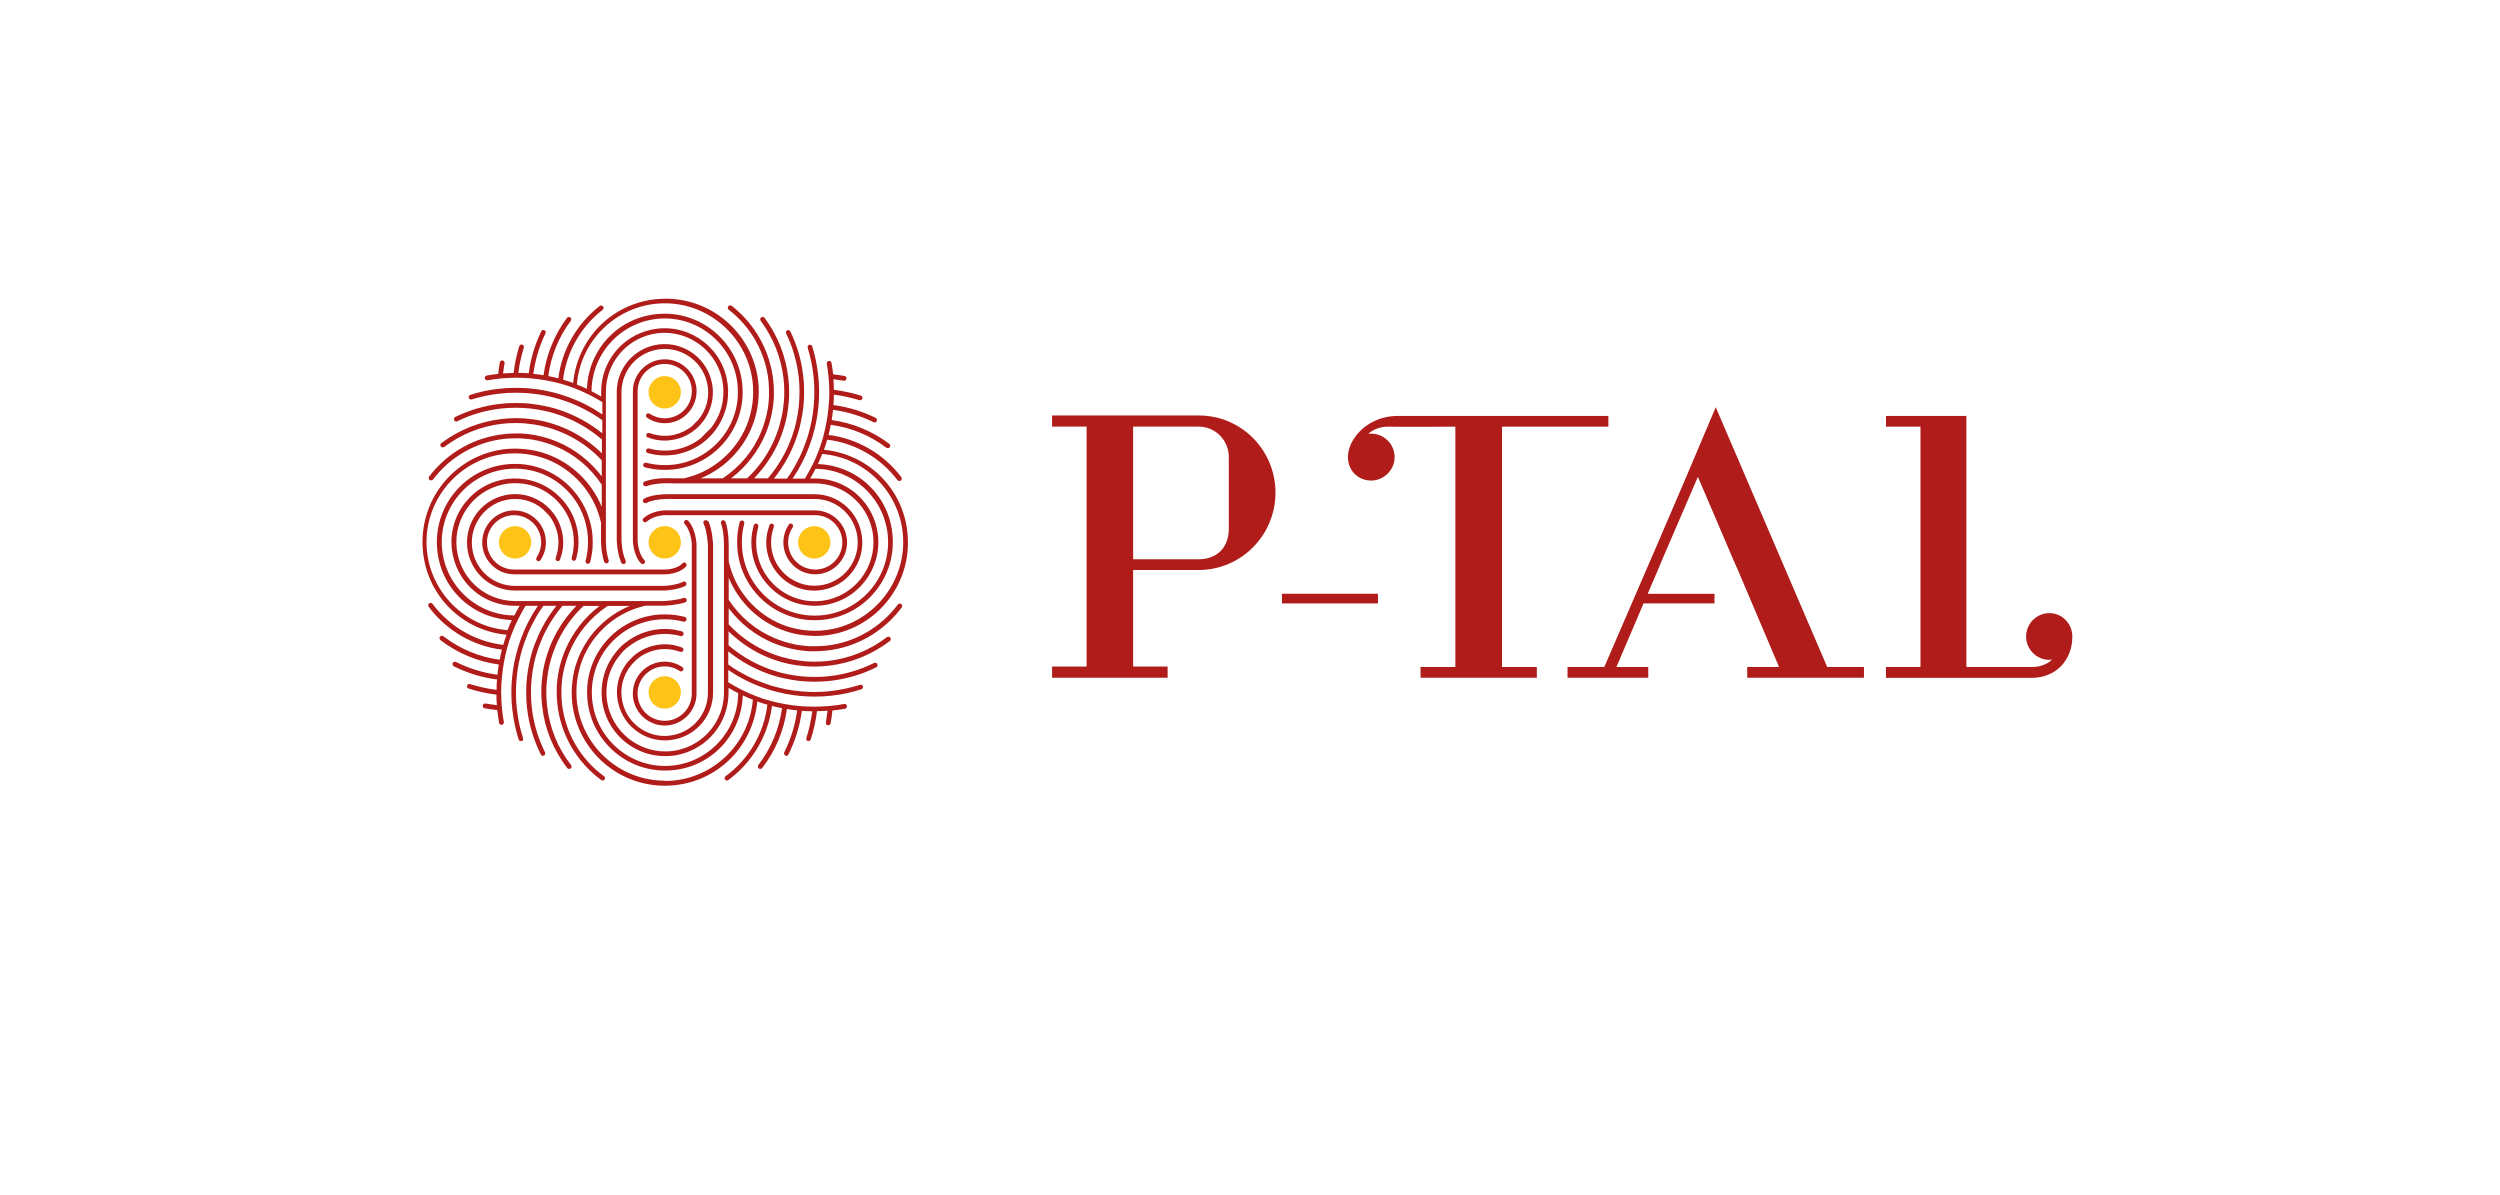 <svg width="385" height="184" viewBox="0 0 385 184" fill="none" xmlns="http://www.w3.org/2000/svg">
<g filter="url(#filter0_dd_2220_4516)">
<rect x="16" y="8" width="353" height="152" rx="15" fill="white"/>
</g>
<g clip-path="url(#clip0_2220_4516)">
<path d="M122.91 83.522C122.91 82.149 124.028 81.028 125.397 81.028C126.766 81.028 127.884 82.149 127.884 83.522C127.884 84.895 126.766 86.016 125.397 86.016C124.028 86.016 122.91 84.895 122.91 83.522Z" fill="#FDC417"/>
<path d="M81.806 83.522C81.806 84.895 80.688 86.016 79.319 86.016C77.951 86.016 76.833 84.895 76.833 83.522C76.833 82.149 77.951 81.028 79.319 81.028C80.688 81.028 81.806 82.149 81.806 83.522Z" fill="#FDC417"/>
<path d="M99.88 60.416C99.88 59.043 100.998 57.922 102.366 57.922C103.735 57.922 104.853 59.043 104.853 60.416C104.853 61.789 103.735 62.91 102.366 62.91C100.998 62.91 99.88 61.789 99.88 60.416Z" fill="#FDC417"/>
<path d="M104.853 106.634C104.853 108.007 103.735 109.128 102.366 109.128C100.998 109.128 99.88 108.007 99.88 106.634C99.88 105.261 100.998 104.14 102.366 104.14C103.735 104.14 104.853 105.261 104.853 106.634Z" fill="#FDC417"/>
<path d="M104.853 83.522C104.853 84.895 103.735 86.016 102.366 86.016C100.998 86.016 99.88 84.895 99.88 83.522C99.88 82.149 100.998 81.028 102.366 81.028C103.735 81.028 104.853 82.149 104.853 83.522Z" fill="#FDC417"/>
<path d="M99.081 80.299C99.081 80.299 99.263 80.436 99.355 80.436C99.446 80.436 99.514 80.413 99.583 80.345C100.997 79.132 103.005 79.338 103.028 79.338H104.397H104.488H112.176H125.545C127.849 79.338 129.72 81.214 129.72 83.525C129.72 85.836 127.849 87.712 125.545 87.712C123.24 87.712 121.37 85.836 121.37 83.525C121.37 82.678 121.621 81.878 122.077 81.191C122.191 81.031 122.145 80.802 121.986 80.688C121.826 80.573 121.598 80.619 121.484 80.779C120.936 81.603 120.64 82.541 120.64 83.525C120.64 86.248 122.853 88.444 125.545 88.444C128.237 88.444 130.45 86.225 130.45 83.525C130.45 80.825 128.237 78.606 125.545 78.606H112.313C112.313 78.606 112.153 78.583 112.085 78.606H103.073C102.822 78.583 100.701 78.423 99.104 79.796C98.944 79.933 98.921 80.162 99.058 80.322" fill="#B01C1A"/>
<path d="M99.421 77.482C99.421 77.482 99.535 77.482 99.604 77.436C100.904 76.704 103.665 76.841 103.71 76.841H103.961H105.353H125.589C128.669 76.91 131.269 79.061 131.931 82.081C132.319 83.82 131.999 85.604 131.041 87.114C130.083 88.624 128.6 89.654 126.866 90.043C124.836 90.5 122.76 89.974 121.14 88.647C120.843 88.396 120.547 88.098 120.296 87.801C119.612 86.977 119.133 86.016 118.904 84.963C118.63 83.705 118.722 82.401 119.155 81.211V81.143C119.247 80.96 119.155 80.731 118.973 80.662C118.79 80.594 118.562 80.662 118.494 80.868V80.937C117.969 82.264 117.878 83.728 118.174 85.124C118.425 86.291 118.95 87.343 119.726 88.281C119.999 88.624 120.319 88.945 120.661 89.219C122.007 90.363 123.672 90.958 125.383 90.958C125.931 90.958 126.456 90.889 127.003 90.775C128.942 90.34 130.585 89.196 131.634 87.526C132.707 85.856 133.049 83.865 132.615 81.921C131.885 78.58 128.988 76.178 125.566 76.109H103.688C103.459 76.109 100.676 75.972 99.193 76.795C99.011 76.887 98.942 77.116 99.056 77.299C99.125 77.413 99.239 77.482 99.376 77.482" fill="#B01C1A"/>
<path d="M127.438 109.491C127.369 110.064 127.278 110.658 127.187 111.253C127.141 111.459 127.278 111.642 127.483 111.688C127.483 111.688 127.529 111.688 127.552 111.688C127.734 111.688 127.871 111.574 127.917 111.39C128.031 110.727 128.145 110.064 128.19 109.423C128.829 109.354 129.468 109.263 130.13 109.148C130.335 109.102 130.472 108.919 130.426 108.714C130.381 108.508 130.198 108.37 129.993 108.416C129.24 108.553 128.51 108.668 127.803 108.714C127.027 108.782 126.251 108.828 125.476 108.828H125.43H125.407C124.7 108.828 123.993 108.805 123.194 108.736C122.442 108.668 121.689 108.576 120.913 108.439C120.16 108.302 119.384 108.119 118.654 107.936C117.879 107.73 117.126 107.478 116.419 107.204C115.643 106.906 114.89 106.563 114.16 106.197C113.476 105.854 112.791 105.465 112.153 105.076V103.177C112.563 103.451 112.997 103.726 113.43 104C114.297 104.504 115.187 104.961 116.099 105.35C116.898 105.693 117.719 105.991 118.54 106.243C119.316 106.471 120.114 106.677 120.913 106.837C121.689 106.997 122.487 107.089 123.285 107.181C124.038 107.249 124.746 107.272 125.43 107.272C125.476 107.272 125.521 107.272 125.567 107.272C125.59 107.272 125.635 107.272 125.658 107.272C126.457 107.272 127.255 107.226 128.031 107.135C129.605 106.975 131.156 106.631 132.662 106.151C132.844 106.082 132.959 105.876 132.89 105.693C132.822 105.51 132.616 105.396 132.434 105.465C130.974 105.922 129.468 106.242 127.962 106.426C127.209 106.517 126.434 106.563 125.658 106.563C125.613 106.563 125.59 106.563 125.544 106.563C125.498 106.563 125.476 106.563 125.43 106.563C124.768 106.563 124.084 106.54 123.354 106.471C122.578 106.403 121.803 106.288 121.05 106.151C120.274 105.991 119.498 105.808 118.746 105.579C117.947 105.327 117.149 105.03 116.373 104.71C115.506 104.344 114.639 103.886 113.795 103.405C113.225 103.085 112.677 102.719 112.153 102.33V100.317C113.179 101.14 114.251 101.85 115.392 102.467C116.305 102.948 117.24 103.382 118.198 103.726C118.997 104.023 119.864 104.275 120.73 104.458C121.552 104.641 122.373 104.778 123.172 104.87C123.924 104.938 124.677 104.984 125.43 104.984C125.453 104.984 125.476 104.984 125.521 104.984C125.521 104.984 125.544 104.984 125.567 104.984C126.343 104.984 127.141 104.938 127.939 104.847C130.381 104.549 132.753 103.863 134.943 102.765C135.126 102.673 135.194 102.445 135.103 102.261C135.012 102.078 134.784 102.01 134.601 102.101C132.479 103.154 130.198 103.84 127.848 104.115C127.073 104.206 126.32 104.252 125.567 104.252C125.567 104.252 125.521 104.252 125.498 104.252H125.453C124.746 104.252 123.993 104.206 123.263 104.137C122.487 104.046 121.711 103.932 120.913 103.749C120.069 103.566 119.248 103.314 118.472 103.039C117.559 102.696 116.647 102.307 115.78 101.827C114.502 101.14 113.316 100.317 112.198 99.379V97.228C113.704 98.692 115.415 99.905 117.308 100.82C118.221 101.255 119.202 101.621 120.206 101.918C121.05 102.17 121.94 102.353 122.807 102.467C123.628 102.582 124.449 102.65 125.27 102.65C125.293 102.65 125.316 102.65 125.362 102.65C125.407 102.65 125.453 102.65 125.476 102.65C126.183 102.65 126.913 102.605 127.666 102.513C131.065 102.124 134.304 100.797 137.042 98.715C137.202 98.601 137.225 98.349 137.111 98.189C136.997 98.029 136.746 98.006 136.586 98.12C133.962 100.134 130.86 101.392 127.574 101.781C126.844 101.872 126.137 101.895 125.476 101.895C125.453 101.895 125.407 101.895 125.384 101.895C125.362 101.895 125.316 101.895 125.293 101.895C124.495 101.895 123.696 101.827 122.92 101.712C122.077 101.598 121.255 101.415 120.434 101.186C119.476 100.911 118.54 100.545 117.65 100.134C115.597 99.15 113.772 97.823 112.221 96.153V93.681C114 96.038 116.373 97.891 119.111 99.035C120.069 99.424 121.073 99.745 122.077 99.951C122.943 100.134 123.81 100.248 124.7 100.294C124.997 100.294 125.248 100.294 125.498 100.294C126.046 100.294 126.594 100.271 127.164 100.202C131.795 99.745 136.061 97.319 138.867 93.544C138.981 93.384 138.959 93.155 138.799 93.018C138.639 92.903 138.411 92.927 138.274 93.087C135.605 96.679 131.521 99.013 127.095 99.447C126.571 99.493 126.023 99.516 125.498 99.516C125.27 99.516 125.019 99.516 124.746 99.516C123.902 99.47 123.057 99.379 122.236 99.196C121.278 98.99 120.32 98.692 119.407 98.326C116.464 97.114 114 95.054 112.221 92.377V88.968C113.772 92.766 116.92 95.787 120.799 97.136C121.757 97.48 122.761 97.708 123.787 97.823C124.381 97.891 124.951 97.937 125.498 97.937C125.772 97.937 126.069 97.937 126.411 97.914C133.939 97.434 139.825 91.142 139.825 83.569C139.825 75.995 134.19 69.978 126.89 69.269C127.073 68.765 127.232 68.239 127.392 67.713C131.658 68.216 135.582 70.481 138.206 73.936C138.274 74.028 138.388 74.073 138.502 74.073C138.571 74.073 138.662 74.051 138.73 74.005C138.89 73.89 138.913 73.662 138.799 73.479C136.084 69.886 132.023 67.53 127.597 66.981C127.734 66.477 127.848 65.951 127.939 65.425C131.042 65.837 133.985 67.049 136.495 68.948C136.563 68.994 136.632 69.017 136.723 69.017C136.837 69.017 136.951 68.971 137.019 68.88C137.133 68.72 137.111 68.491 136.951 68.353C134.35 66.386 131.293 65.127 128.076 64.693C128.168 64.167 128.236 63.64 128.282 63.114C130.472 63.411 132.571 64.052 134.533 65.013C134.578 65.036 134.647 65.059 134.692 65.059C134.829 65.059 134.966 64.99 135.012 64.853C135.103 64.67 135.012 64.441 134.852 64.35C132.799 63.343 130.609 62.679 128.35 62.382C128.396 61.833 128.419 61.284 128.419 60.78C129.765 60.941 131.065 61.238 132.343 61.627C132.388 61.627 132.411 61.627 132.457 61.627C132.616 61.627 132.753 61.535 132.799 61.375C132.867 61.192 132.753 60.986 132.548 60.918C131.225 60.506 129.833 60.208 128.419 60.025C128.419 59.499 128.396 58.95 128.35 58.401C128.852 58.469 129.377 58.538 129.924 58.63C129.924 58.63 129.97 58.63 129.993 58.63C130.175 58.63 130.312 58.515 130.358 58.332C130.403 58.126 130.267 57.943 130.061 57.898C129.445 57.783 128.875 57.715 128.305 57.646C128.236 57.074 128.168 56.502 128.054 55.884C128.008 55.678 127.825 55.541 127.62 55.587C127.415 55.632 127.278 55.815 127.324 56.021C127.438 56.731 127.529 57.371 127.597 58.012C127.666 58.79 127.711 59.568 127.711 60.346V60.391C127.711 61.124 127.689 61.856 127.597 62.634C127.529 63.389 127.438 64.144 127.301 64.922C127.164 65.677 126.981 66.454 126.799 67.187C126.594 67.965 126.343 68.72 126.069 69.429C125.772 70.207 125.453 70.962 125.065 71.694C124.723 72.38 124.335 73.067 123.947 73.707H122.054C122.327 73.296 122.601 72.861 122.875 72.426C123.377 71.557 123.833 70.664 124.221 69.749C124.563 68.948 124.86 68.125 125.111 67.301C125.339 66.523 125.544 65.722 125.704 64.922C125.863 64.144 125.955 63.343 126.046 62.542C126.114 61.787 126.137 61.078 126.137 60.391C126.137 60.346 126.137 60.3 126.137 60.254C126.137 60.231 126.137 60.185 126.137 60.163C126.137 59.362 126.092 58.561 126 57.783C125.841 56.273 125.521 54.763 125.088 53.344C125.019 53.161 124.814 53.047 124.632 53.093C124.426 53.161 124.335 53.367 124.381 53.55C124.814 54.946 125.111 56.387 125.27 57.852C125.362 58.607 125.407 59.385 125.407 60.163C125.407 60.208 125.407 60.231 125.407 60.277C125.407 60.323 125.407 60.346 125.407 60.391C125.407 61.055 125.384 61.741 125.316 62.474C125.248 63.251 125.133 64.029 124.997 64.784C124.837 65.562 124.654 66.363 124.426 67.095C124.175 67.896 123.879 68.697 123.559 69.475C123.194 70.344 122.738 71.213 122.259 72.06C121.94 72.632 121.574 73.181 121.187 73.707H119.179C120 72.678 120.708 71.603 121.324 70.459C121.803 69.543 122.236 68.605 122.578 67.644C122.875 66.844 123.126 65.974 123.308 65.105C123.491 64.281 123.628 63.457 123.719 62.657C123.81 61.901 123.833 61.146 123.833 60.391C123.833 60.368 123.833 60.346 123.833 60.3C123.833 60.3 123.833 60.277 123.833 60.254C123.833 59.476 123.787 58.675 123.696 57.875C123.422 55.495 122.761 53.184 121.711 51.034C121.62 50.85 121.415 50.782 121.232 50.873C121.05 50.965 120.981 51.194 121.073 51.377C122.077 53.436 122.715 55.655 122.989 57.966C123.08 58.744 123.126 59.499 123.126 60.254C123.126 60.254 123.126 60.3 123.126 60.323V60.368C123.126 61.078 123.08 61.833 123.012 62.565C122.92 63.343 122.807 64.121 122.624 64.922C122.442 65.768 122.19 66.592 121.917 67.37C121.574 68.285 121.187 69.2 120.708 70.07C120.023 71.351 119.202 72.541 118.267 73.662H116.122C117.582 72.152 118.791 70.436 119.704 68.537C120.137 67.621 120.502 66.638 120.799 65.631C121.05 64.784 121.232 63.892 121.346 63.023C121.46 62.199 121.529 61.375 121.529 60.552C121.529 60.529 121.529 60.506 121.529 60.46C121.529 60.414 121.529 60.368 121.529 60.346C121.529 59.636 121.483 58.904 121.392 58.149C121.004 54.809 119.749 51.628 117.742 48.952C117.628 48.791 117.4 48.746 117.217 48.883C117.057 48.997 117.012 49.226 117.149 49.409C119.065 51.995 120.297 55.06 120.662 58.264C120.753 58.973 120.776 59.682 120.776 60.368C120.776 60.391 120.776 60.437 120.776 60.46C120.776 60.483 120.776 60.529 120.776 60.552C120.776 61.352 120.708 62.153 120.594 62.931C120.479 63.778 120.297 64.601 120.069 65.425C119.795 66.386 119.43 67.324 119.019 68.216C118.038 70.275 116.715 72.106 115.05 73.662H112.586C114.936 71.877 116.784 69.498 117.924 66.752C118.312 65.791 118.632 64.784 118.837 63.778C119.019 62.908 119.133 62.039 119.179 61.146C119.179 60.849 119.179 60.597 119.179 60.346C119.179 59.797 119.156 59.247 119.088 58.675C118.632 54.122 116.305 49.912 112.677 47.098C112.518 46.984 112.289 47.007 112.153 47.167C112.038 47.327 112.061 47.556 112.221 47.693C115.689 50.37 117.924 54.397 118.358 58.744C118.403 59.27 118.426 59.819 118.426 60.346C118.426 60.574 118.426 60.826 118.426 61.101C118.381 61.947 118.289 62.794 118.107 63.617C117.902 64.578 117.605 65.539 117.24 66.454C116.031 69.406 113.978 71.877 111.308 73.662H107.909C111.696 72.106 114.708 68.948 116.054 65.059C116.396 64.098 116.624 63.091 116.738 62.062C116.807 61.467 116.852 60.895 116.852 60.346C116.852 60.071 116.852 59.774 116.829 59.453C116.35 51.903 110.077 46 102.525 46C94.974 46 88.974 51.651 88.267 58.973C87.765 58.79 87.24 58.63 86.715 58.469C87.217 54.237 89.43 50.324 92.806 47.716C92.966 47.602 92.989 47.35 92.875 47.19C92.761 47.03 92.51 47.007 92.35 47.121C88.837 49.844 86.533 53.871 85.985 58.264C85.483 58.126 84.959 58.012 84.434 57.92C84.845 54.832 86.031 51.903 87.901 49.409C88.016 49.249 87.993 49.02 87.833 48.883C87.673 48.769 87.445 48.791 87.308 48.952C85.392 51.537 84.137 54.58 83.704 57.783C83.179 57.692 82.654 57.623 82.13 57.577C82.426 55.404 83.042 53.322 84.001 51.354C84.092 51.171 84.001 50.942 83.841 50.85C83.658 50.759 83.43 50.85 83.362 51.011C82.381 53.047 81.719 55.221 81.422 57.486C80.852 57.44 80.328 57.417 79.826 57.417C79.985 56.09 80.282 54.786 80.67 53.528C80.738 53.344 80.624 53.139 80.419 53.07C80.236 53.001 80.031 53.116 79.962 53.322C79.552 54.649 79.255 56.044 79.096 57.44C78.571 57.44 78.023 57.463 77.476 57.508C77.521 57.005 77.613 56.502 77.704 55.953C77.749 55.747 77.613 55.564 77.407 55.518C77.202 55.472 77.019 55.609 76.974 55.815C76.86 56.433 76.791 57.005 76.723 57.577C76.153 57.646 75.582 57.715 74.966 57.829C74.761 57.875 74.624 58.058 74.67 58.264C74.692 58.447 74.852 58.561 75.035 58.561C75.035 58.561 75.08 58.561 75.103 58.561C75.81 58.447 76.449 58.355 77.111 58.286C77.886 58.218 78.662 58.172 79.438 58.172H79.483H79.506C80.213 58.172 80.921 58.195 81.719 58.264C82.472 58.332 83.225 58.424 84.001 58.561C84.753 58.698 85.529 58.881 86.259 59.064C87.035 59.27 87.787 59.522 88.495 59.797C89.27 60.094 90.023 60.437 90.753 60.803C91.438 61.146 92.122 61.535 92.761 61.924V63.823C92.35 63.549 91.917 63.274 91.483 63C90.617 62.496 89.727 62.039 88.814 61.65C88.016 61.307 87.194 61.009 86.373 60.758C85.597 60.529 84.799 60.323 84.001 60.163C83.225 60.002 82.426 59.911 81.628 59.819C80.875 59.751 80.168 59.728 79.483 59.728C79.438 59.728 79.392 59.728 79.347 59.728C79.324 59.728 79.278 59.728 79.255 59.728C78.457 59.728 77.658 59.774 76.883 59.865C75.354 60.025 73.871 60.346 72.434 60.803C72.251 60.872 72.137 61.078 72.183 61.261C72.229 61.421 72.388 61.513 72.525 61.513C72.571 61.513 72.594 61.513 72.639 61.513C74.031 61.078 75.491 60.78 76.951 60.62C77.704 60.529 78.48 60.483 79.255 60.483C79.301 60.483 79.324 60.483 79.369 60.483C79.415 60.483 79.438 60.483 79.483 60.483C80.145 60.483 80.829 60.506 81.559 60.574C82.335 60.643 83.111 60.758 83.864 60.895C84.639 61.055 85.438 61.238 86.168 61.467C86.966 61.718 87.765 61.993 88.54 62.336C89.407 62.702 90.274 63.16 91.118 63.64C91.689 63.983 92.236 64.327 92.761 64.716V66.729C91.734 65.905 90.662 65.196 89.521 64.578C88.609 64.098 87.673 63.663 86.715 63.32C85.917 63.023 85.05 62.771 84.183 62.588C83.362 62.405 82.54 62.267 81.742 62.176C80.989 62.084 80.236 62.062 79.483 62.062C79.461 62.062 79.438 62.062 79.392 62.062C79.392 62.062 79.369 62.062 79.347 62.062C78.571 62.062 77.772 62.107 76.974 62.199C74.578 62.474 72.274 63.16 70.107 64.212C69.924 64.304 69.856 64.533 69.947 64.716C70.016 64.853 70.153 64.922 70.267 64.922C70.312 64.922 70.381 64.922 70.426 64.876C72.502 63.846 74.738 63.206 77.042 62.931C77.818 62.84 78.571 62.794 79.324 62.794C79.324 62.794 79.369 62.794 79.392 62.794H79.438C80.145 62.794 80.898 62.84 81.628 62.908C82.403 63 83.179 63.114 83.978 63.297C84.822 63.48 85.643 63.732 86.419 64.006C87.331 64.35 88.244 64.739 89.111 65.219C90.388 65.905 91.575 66.729 92.693 67.667V69.818C91.187 68.331 89.476 67.141 87.582 66.226C86.67 65.791 85.689 65.425 84.685 65.127C83.841 64.876 82.951 64.693 82.084 64.578C81.263 64.464 80.442 64.395 79.62 64.395C79.597 64.395 79.575 64.395 79.529 64.395C79.483 64.395 79.438 64.395 79.415 64.395C78.708 64.395 77.978 64.441 77.225 64.533C73.871 64.922 70.677 66.203 67.963 68.239C67.803 68.353 67.757 68.582 67.894 68.765C67.963 68.857 68.077 68.903 68.191 68.903C68.259 68.903 68.35 68.88 68.419 68.834C71.019 66.867 74.076 65.631 77.316 65.265C78.046 65.173 78.753 65.15 79.415 65.15C79.438 65.15 79.483 65.15 79.506 65.15C79.529 65.15 79.575 65.15 79.597 65.15C80.396 65.15 81.194 65.219 81.97 65.333C82.814 65.448 83.635 65.631 84.457 65.86C85.415 66.134 86.35 66.5 87.24 66.912C89.293 67.896 91.118 69.223 92.67 70.893V73.364C90.89 71.008 88.518 69.154 85.78 68.01C84.822 67.621 83.818 67.301 82.814 67.095C81.947 66.912 81.08 66.798 80.191 66.752C79.894 66.752 79.643 66.752 79.392 66.752C78.845 66.752 78.297 66.775 77.727 66.844C73.141 67.301 68.898 69.681 66.092 73.387C65.978 73.547 66.001 73.776 66.16 73.913C66.229 73.959 66.297 73.982 66.388 73.982C66.502 73.982 66.617 73.936 66.685 73.845C69.354 70.298 73.415 68.01 77.795 67.576C78.32 67.53 78.867 67.507 79.392 67.507C79.62 67.507 79.871 67.507 80.145 67.507C80.989 67.553 81.833 67.644 82.654 67.827C83.613 68.033 84.571 68.331 85.483 68.697C88.426 69.909 90.89 71.969 92.67 74.645V78.055C91.118 74.257 87.97 71.237 84.092 69.886C83.133 69.543 82.13 69.315 81.103 69.2C80.51 69.132 79.94 69.086 79.392 69.086C79.118 69.086 78.822 69.086 78.48 69.109C70.951 69.589 65.065 75.881 65.065 83.454C65.065 91.028 70.7 97.045 78.001 97.754C77.818 98.257 77.658 98.784 77.499 99.31C73.187 98.807 69.24 96.496 66.617 92.995C66.502 92.835 66.274 92.789 66.092 92.927C65.932 93.041 65.886 93.27 66.023 93.453C68.738 97.091 72.822 99.493 77.293 100.042C77.156 100.545 77.042 101.072 76.951 101.598C73.803 101.186 70.814 99.928 68.282 97.983C68.122 97.868 67.894 97.891 67.757 98.052C67.643 98.212 67.666 98.44 67.826 98.578C70.449 100.591 73.552 101.895 76.814 102.33C76.723 102.856 76.654 103.382 76.609 103.909C74.373 103.611 72.229 102.948 70.221 101.941C70.038 101.85 69.81 101.941 69.719 102.101C69.628 102.284 69.719 102.513 69.879 102.605C71.978 103.657 74.213 104.344 76.54 104.641C76.495 105.19 76.472 105.739 76.472 106.243C75.08 106.06 73.712 105.762 72.388 105.35C72.206 105.282 71.978 105.396 71.932 105.579C71.864 105.762 71.978 105.991 72.16 106.037C73.552 106.494 75.012 106.792 76.449 106.975C76.449 107.501 76.472 108.05 76.518 108.599C75.947 108.53 75.377 108.439 74.784 108.347C74.578 108.302 74.396 108.439 74.35 108.645C74.305 108.851 74.442 109.034 74.647 109.08C75.308 109.194 75.97 109.286 76.586 109.354C76.654 109.995 76.746 110.658 76.86 111.322C76.883 111.505 77.042 111.619 77.225 111.619C77.225 111.619 77.27 111.619 77.293 111.619C77.499 111.574 77.635 111.39 77.59 111.185C77.453 110.43 77.339 109.697 77.293 108.988C77.225 108.21 77.179 107.432 77.179 106.654V106.609C77.179 105.876 77.202 105.144 77.293 104.366C77.362 103.611 77.453 102.856 77.59 102.078C77.727 101.323 77.909 100.545 78.092 99.813C78.297 99.035 78.548 98.28 78.822 97.571C79.118 96.793 79.461 96.038 79.826 95.306C80.168 94.62 80.556 93.933 80.943 93.293H82.837C82.563 93.704 82.289 94.139 82.016 94.574C81.514 95.443 81.058 96.336 80.67 97.251C80.328 98.052 80.031 98.875 79.78 99.699C79.552 100.477 79.347 101.278 79.187 102.078C79.027 102.856 78.936 103.657 78.845 104.458C78.776 105.213 78.753 105.922 78.753 106.609C78.753 106.654 78.753 106.7 78.753 106.746C78.753 106.769 78.753 106.815 78.753 106.837C78.753 107.638 78.799 108.439 78.89 109.217C79.073 110.796 79.392 112.374 79.871 113.884C79.917 114.045 80.076 114.136 80.213 114.136C80.259 114.136 80.282 114.136 80.328 114.136C80.51 114.067 80.624 113.861 80.556 113.679C80.076 112.214 79.757 110.681 79.597 109.148C79.506 108.393 79.461 107.615 79.461 106.837C79.461 106.837 79.461 106.769 79.461 106.723C79.461 106.677 79.461 106.654 79.461 106.609C79.461 105.945 79.483 105.259 79.552 104.526C79.62 103.749 79.734 102.971 79.871 102.216C80.031 101.438 80.213 100.637 80.442 99.905C80.692 99.104 80.989 98.303 81.308 97.525C81.674 96.656 82.13 95.787 82.609 94.94C82.951 94.368 83.293 93.819 83.681 93.293H85.689C84.867 94.322 84.16 95.397 83.544 96.541C83.065 97.457 82.654 98.395 82.289 99.356C81.993 100.156 81.742 101.026 81.559 101.895C81.377 102.719 81.24 103.543 81.149 104.344C81.058 105.099 81.035 105.854 81.035 106.609C81.035 106.631 81.035 106.654 81.035 106.7C81.035 106.7 81.035 106.723 81.035 106.746C81.035 107.524 81.08 108.325 81.172 109.125C81.468 111.596 82.175 113.976 83.293 116.195C83.362 116.332 83.476 116.401 83.613 116.401C83.658 116.401 83.727 116.401 83.772 116.355C83.955 116.264 84.023 116.035 83.932 115.852C82.86 113.701 82.175 111.413 81.902 109.011C81.81 108.233 81.765 107.478 81.765 106.723C81.765 106.7 81.765 106.677 81.765 106.654V106.609C81.765 105.899 81.81 105.144 81.879 104.412C81.97 103.634 82.084 102.856 82.267 102.056C82.449 101.209 82.7 100.385 82.974 99.607C83.316 98.692 83.704 97.777 84.183 96.885C84.867 95.603 85.689 94.414 86.624 93.293H88.769C87.308 94.803 86.099 96.519 85.187 98.418C84.753 99.333 84.388 100.317 84.092 101.323C83.841 102.17 83.658 103.062 83.544 103.932C83.43 104.755 83.362 105.579 83.362 106.403C83.362 106.426 83.362 106.449 83.362 106.494C83.362 106.54 83.362 106.586 83.362 106.609C83.362 107.318 83.407 108.05 83.499 108.805C83.886 112.26 85.232 115.532 87.354 118.277C87.423 118.369 87.537 118.415 87.651 118.415C87.719 118.415 87.81 118.392 87.879 118.346C88.038 118.231 88.061 117.98 87.947 117.82C85.894 115.189 84.616 112.031 84.251 108.714C84.16 107.981 84.137 107.295 84.137 106.609C84.137 106.586 84.137 106.54 84.137 106.517C84.137 106.494 84.137 106.449 84.137 106.426C84.137 105.625 84.206 104.824 84.32 104.046C84.434 103.2 84.616 102.376 84.845 101.552C85.118 100.591 85.483 99.653 85.894 98.761C86.875 96.702 88.198 94.871 89.864 93.315H92.327C89.978 95.1 88.13 97.48 86.989 100.225C86.601 101.186 86.282 102.193 86.076 103.2C85.894 104.069 85.78 104.938 85.734 105.831C85.734 106.128 85.734 106.38 85.734 106.631C85.734 107.181 85.757 107.73 85.826 108.302C86.282 113.015 88.769 117.339 92.601 120.131C92.67 120.176 92.738 120.199 92.806 120.199C92.921 120.199 93.035 120.154 93.103 120.039C93.217 119.879 93.194 119.65 93.012 119.536C89.339 116.859 86.989 112.74 86.533 108.233C86.487 107.707 86.464 107.158 86.464 106.631C86.464 106.403 86.464 106.151 86.464 105.876C86.51 105.03 86.601 104.183 86.784 103.36C86.989 102.399 87.286 101.438 87.651 100.522C88.86 97.571 90.913 95.1 93.582 93.315H96.981C93.194 94.871 90.183 98.029 88.837 101.918C88.495 102.879 88.267 103.886 88.153 104.915C88.084 105.51 88.038 106.082 88.038 106.631C88.038 106.906 88.038 107.204 88.061 107.547C88.54 115.097 94.814 121 102.365 121C109.917 121 115.917 115.349 116.624 108.027C117.126 108.21 117.65 108.37 118.175 108.53C117.65 112.923 115.324 116.927 111.742 119.536C111.582 119.65 111.537 119.879 111.651 120.039C111.719 120.131 111.833 120.199 111.947 120.199C112.016 120.199 112.107 120.199 112.153 120.131C115.871 117.408 118.312 113.267 118.883 108.714C119.384 108.851 119.909 108.965 120.434 109.057C120 112.237 118.746 115.257 116.784 117.82C116.67 117.98 116.692 118.209 116.852 118.346C116.92 118.392 116.989 118.415 117.08 118.415C117.194 118.415 117.308 118.369 117.377 118.277C119.43 115.623 120.73 112.489 121.187 109.194C121.711 109.286 122.236 109.354 122.761 109.4C122.464 111.665 121.78 113.816 120.776 115.852C120.685 116.035 120.776 116.264 120.936 116.355C120.981 116.378 121.05 116.401 121.095 116.401C121.232 116.401 121.369 116.332 121.415 116.195C122.464 114.09 123.172 111.825 123.491 109.469C124.061 109.514 124.586 109.537 125.088 109.537C124.905 110.933 124.609 112.306 124.175 113.656C124.107 113.839 124.221 114.067 124.403 114.113C124.449 114.113 124.472 114.113 124.518 114.113C124.677 114.113 124.814 114.022 124.86 113.861C125.316 112.443 125.635 111.001 125.818 109.514C126.343 109.514 126.89 109.491 127.438 109.446M102.365 120.222C95.202 120.222 89.248 114.616 88.791 107.455C88.791 107.135 88.769 106.86 88.769 106.586C88.769 106.06 88.791 105.533 88.86 104.961C88.974 104 89.202 103.039 89.499 102.124C90.845 98.212 93.993 95.054 97.894 93.704C98.396 93.544 98.898 93.384 99.4 93.27H102.411C102.411 93.27 104.327 93.178 105.514 92.766C105.696 92.698 105.81 92.492 105.742 92.309C105.673 92.126 105.468 92.011 105.286 92.08C104.236 92.446 102.525 92.537 102.388 92.56H79.187C74.989 92.492 71.407 89.563 70.495 85.445C69.97 83.088 70.404 80.663 71.704 78.604C73.004 76.567 75.012 75.149 77.385 74.623C78.502 74.371 79.62 74.348 80.738 74.508C82.267 74.76 83.727 75.378 84.936 76.362C85.506 76.796 86.008 77.323 86.442 77.872C87.286 78.947 87.856 80.183 88.153 81.509C88.198 81.692 88.221 81.876 88.267 82.058C88.404 82.997 88.404 83.935 88.267 84.85C88.221 85.193 88.13 85.559 88.038 85.902C87.993 86.108 88.107 86.291 88.289 86.36C88.312 86.36 88.358 86.36 88.381 86.36C88.54 86.36 88.677 86.246 88.723 86.085C88.814 85.719 88.906 85.33 88.974 84.964C89.134 83.957 89.134 82.951 88.974 81.944C88.951 81.738 88.906 81.532 88.86 81.349C88.54 79.885 87.901 78.558 86.989 77.414C86.51 76.819 85.962 76.27 85.369 75.79C84.046 74.737 82.472 74.051 80.829 73.799C79.62 73.616 78.388 73.639 77.202 73.913C74.647 74.485 72.48 76.018 71.065 78.215C69.651 80.434 69.194 83.043 69.765 85.605C70.746 90.067 74.601 93.224 79.164 93.293H80.031C79.734 93.773 79.461 94.276 79.21 94.78C73.05 94.734 68.031 89.677 68.031 83.477C68.031 77.277 73.073 72.175 79.301 72.175C79.301 72.175 79.347 72.175 79.369 72.175C79.392 72.175 79.415 72.175 79.438 72.175C80.373 72.175 81.308 72.312 82.198 72.541C86.099 73.57 89.156 76.636 90.183 80.549C90.411 81.441 90.548 82.379 90.548 83.317C90.548 83.34 90.548 83.363 90.548 83.386C90.548 83.386 90.548 83.431 90.548 83.454C90.548 83.477 90.548 83.5 90.548 83.523C90.548 83.546 90.548 83.569 90.548 83.591C90.548 84.53 90.411 85.468 90.183 86.36C90.137 86.566 90.251 86.749 90.434 86.817C90.457 86.817 90.502 86.817 90.525 86.817C90.685 86.817 90.845 86.703 90.89 86.543C91.141 85.582 91.278 84.598 91.278 83.591V83.546C91.278 83.546 91.278 83.5 91.278 83.454C91.278 83.409 91.278 83.409 91.278 83.363V83.317C91.278 82.31 91.141 81.326 90.867 80.365C89.772 76.201 86.51 72.93 82.358 71.831C81.4 71.58 80.419 71.442 79.415 71.442H79.369C79.369 71.442 79.324 71.442 79.278 71.442C72.662 71.442 67.278 76.842 67.278 83.477C67.278 90.112 72.411 95.26 78.822 95.489C78.571 95.992 78.365 96.519 78.16 97.045C71.156 96.473 65.681 90.57 65.681 83.454C65.681 76.338 71.27 70.298 78.411 69.841C78.731 69.841 79.004 69.818 79.278 69.818C79.803 69.818 80.35 69.841 80.898 69.909C81.856 70.024 82.814 70.252 83.727 70.55C87.628 71.9 90.776 75.057 92.122 78.97C92.282 79.473 92.442 79.977 92.556 80.48V82.928C92.556 83.088 92.487 84.735 93.035 86.497C93.08 86.657 93.24 86.749 93.377 86.749C93.423 86.749 93.445 86.749 93.491 86.749C93.673 86.68 93.787 86.474 93.742 86.291C93.217 84.621 93.308 82.997 93.308 82.974V81.67V80.434V74.508V60.185C93.377 55.976 96.297 52.383 100.403 51.468C105.263 50.393 110.099 53.482 111.194 58.355C111.445 59.476 111.468 60.597 111.308 61.718C111.08 63.251 110.442 64.693 109.483 65.928C108.959 66.409 108.434 66.935 107.955 67.461C106.883 68.308 105.673 68.88 104.327 69.177C104.145 69.223 103.962 69.246 103.78 69.292C102.844 69.429 101.909 69.429 100.997 69.292C100.654 69.246 100.289 69.154 99.947 69.063C99.742 69.017 99.559 69.132 99.491 69.315C99.445 69.52 99.559 69.704 99.742 69.772C100.107 69.864 100.495 69.955 100.86 70.024C101.362 70.093 101.864 70.138 102.365 70.138C102.867 70.138 103.369 70.093 103.894 70.024C104.099 70.001 104.305 69.955 104.487 69.909C105.924 69.589 107.248 68.971 108.411 68.056C109.004 67.576 109.552 67.026 110.031 66.432C111.057 65.105 111.742 63.549 112.016 61.879C112.198 60.666 112.175 59.453 111.902 58.241C110.738 52.956 105.514 49.615 100.244 50.782C95.795 51.766 92.647 55.632 92.578 60.208V61.078C92.099 60.78 91.597 60.506 91.096 60.254C91.141 54.077 96.183 49.043 102.365 49.043C108.548 49.043 113.635 54.099 113.635 60.346C113.635 60.346 113.635 60.391 113.635 60.414C113.635 60.414 113.635 60.46 113.635 60.483C113.635 61.421 113.499 62.359 113.27 63.251C112.244 67.164 109.164 70.23 105.286 71.259C104.396 71.488 103.46 71.625 102.525 71.625H102.274C101.339 71.625 100.403 71.488 99.514 71.259C99.308 71.213 99.126 71.328 99.058 71.511C99.012 71.717 99.126 71.9 99.308 71.969C100.267 72.22 101.248 72.358 102.251 72.358H102.525C103.529 72.358 104.51 72.22 105.468 71.969C109.62 70.87 112.883 67.599 113.978 63.434C114.229 62.474 114.365 61.49 114.365 60.483V60.437C114.365 60.437 114.365 60.368 114.365 60.346C114.365 53.711 108.981 48.311 102.365 48.311C95.749 48.311 90.617 53.459 90.388 59.888C89.886 59.636 89.362 59.43 88.837 59.224C89.407 52.2 95.293 46.709 102.388 46.709C109.483 46.709 115.506 52.315 115.962 59.476C115.962 59.797 115.985 60.071 115.985 60.346C115.985 60.872 115.962 61.421 115.894 61.97C115.78 62.931 115.552 63.892 115.255 64.807C113.909 68.72 110.761 71.877 106.86 73.227C106.358 73.387 105.856 73.547 105.354 73.662H103.666C103.438 73.662 101.065 73.479 99.286 74.142C99.103 74.211 98.989 74.417 99.058 74.623C99.103 74.783 99.263 74.874 99.4 74.874C99.445 74.874 99.491 74.874 99.537 74.874C101.225 74.257 103.597 74.44 103.62 74.44H104.168H105.4H125.613C129.81 74.508 133.392 77.437 134.304 81.555C135.377 86.428 132.297 91.279 127.438 92.377C126.32 92.629 125.202 92.652 124.084 92.492C122.555 92.24 121.095 91.622 119.886 90.638C119.316 90.204 118.814 89.677 118.381 89.128C117.537 88.053 116.966 86.817 116.67 85.491C116.624 85.308 116.601 85.124 116.555 84.942C116.419 84.003 116.419 83.065 116.555 82.15C116.601 81.807 116.692 81.441 116.784 81.098C116.829 80.892 116.715 80.709 116.533 80.64C116.327 80.594 116.145 80.709 116.077 80.892C115.985 81.258 115.894 81.647 115.825 82.013C115.666 83.02 115.666 84.026 115.825 85.033C115.848 85.239 115.894 85.445 115.94 85.628C116.259 87.092 116.898 88.419 117.81 89.563C118.289 90.158 118.837 90.707 119.43 91.188C120.753 92.24 122.327 92.927 123.97 93.178C124.472 93.247 124.974 93.293 125.476 93.293C126.183 93.293 126.89 93.224 127.597 93.064C132.867 91.897 136.198 86.657 135.035 81.372C134.054 76.911 130.198 73.753 125.635 73.685H124.768C125.065 73.204 125.339 72.701 125.59 72.197C131.749 72.243 136.768 77.3 136.768 83.5C136.768 89.7 131.727 94.803 125.498 94.803C125.498 94.803 125.453 94.803 125.43 94.803C125.407 94.803 125.384 94.803 125.362 94.803C124.426 94.803 123.491 94.665 122.601 94.436C118.7 93.407 115.643 90.318 114.616 86.428C114.388 85.536 114.251 84.598 114.251 83.66C114.251 83.66 114.251 83.614 114.251 83.591C114.251 83.591 114.251 83.546 114.251 83.523C114.251 83.5 114.251 83.477 114.251 83.454C114.251 83.454 114.251 83.409 114.251 83.386C114.251 82.448 114.388 81.509 114.616 80.617C114.662 80.411 114.548 80.228 114.365 80.16C114.16 80.114 113.978 80.228 113.909 80.411C113.658 81.372 113.521 82.356 113.521 83.363V83.409C113.521 83.409 113.521 83.477 113.521 83.5C113.521 83.523 113.521 83.569 113.521 83.591V83.637C113.521 84.644 113.658 85.628 113.909 86.589C115.004 90.753 118.267 94.025 122.419 95.123C123.377 95.375 124.358 95.512 125.362 95.512H125.407C125.407 95.512 125.453 95.512 125.498 95.512C132.114 95.512 137.498 90.112 137.498 83.477C137.498 76.842 132.365 71.694 125.955 71.465C126.206 70.962 126.411 70.436 126.616 69.909C133.62 70.481 139.095 76.384 139.095 83.5C139.095 90.616 133.506 96.656 126.365 97.114C126.046 97.114 125.772 97.136 125.498 97.136C124.974 97.136 124.449 97.114 123.879 97.045C122.92 96.93 121.962 96.702 121.05 96.404C117.149 95.054 114 91.897 112.654 87.984C112.495 87.481 112.335 86.978 112.221 86.474V84.186C112.221 84.186 112.267 81.761 111.719 80.343C111.651 80.16 111.423 80.068 111.24 80.137C111.057 80.205 110.966 80.434 111.035 80.617C111.537 81.898 111.491 84.163 111.491 84.186V86.543V92.469V106.792C111.423 111.001 108.502 114.594 104.396 115.509C99.537 116.584 94.7 113.495 93.605 108.622C93.354 107.501 93.331 106.38 93.491 105.259C93.742 103.726 94.358 102.261 95.339 101.049C95.795 100.454 96.206 99.996 96.822 99.562C97.894 98.715 99.126 98.143 100.449 97.846C100.632 97.8 100.814 97.777 100.997 97.731C101.932 97.594 102.867 97.594 103.78 97.731C104.122 97.777 104.487 97.868 104.829 97.96C104.852 97.96 104.898 97.96 104.92 97.96C105.08 97.96 105.217 97.846 105.263 97.685C105.308 97.48 105.194 97.296 105.012 97.228C104.647 97.136 104.259 97.045 103.894 96.976C102.89 96.816 101.886 96.816 100.883 96.976C100.677 96.999 100.472 97.045 100.289 97.091C98.852 97.411 97.529 98.029 96.365 98.944C95.704 99.424 95.225 99.951 94.746 100.568C93.696 101.895 93.012 103.474 92.761 105.121C92.578 106.334 92.601 107.57 92.875 108.759C93.879 113.335 97.94 116.447 102.411 116.447C103.118 116.447 103.825 116.378 104.533 116.218C108.981 115.234 112.13 111.368 112.198 106.792V105.922C112.677 106.22 113.179 106.494 113.681 106.746C113.635 112.923 108.594 117.957 102.411 117.957C96.229 117.957 91.141 112.901 91.141 106.654C91.141 106.654 91.141 106.609 91.141 106.586C91.141 106.563 91.141 106.54 91.141 106.517C91.141 105.579 91.278 104.641 91.506 103.749C92.533 99.836 95.612 96.77 99.491 95.741C100.381 95.512 101.316 95.375 102.251 95.375H102.502C103.438 95.375 104.373 95.512 105.263 95.741C105.286 95.741 105.331 95.741 105.354 95.741C105.514 95.741 105.673 95.626 105.719 95.466C105.765 95.26 105.651 95.077 105.468 95.008C104.51 94.757 103.529 94.62 102.525 94.62H102.251C101.248 94.62 100.267 94.757 99.308 95.008C95.156 96.107 91.894 99.379 90.799 103.543C90.548 104.504 90.411 105.487 90.411 106.494V106.54C90.411 106.54 90.411 106.586 90.411 106.631C90.411 113.267 95.795 118.666 102.411 118.666C109.027 118.666 114.16 113.518 114.388 107.089C114.89 107.341 115.415 107.547 115.94 107.752C115.369 114.777 109.483 120.268 102.411 120.268" fill="#B01C1A"/>
<path d="M105.105 86.75C104.215 87.711 102.436 87.711 102.413 87.711H79.166C76.862 87.711 74.991 85.835 74.991 83.524C74.991 81.213 76.862 79.337 79.166 79.337C81.47 79.337 83.341 81.213 83.341 83.524C83.341 84.371 83.09 85.171 82.634 85.858C82.52 86.018 82.565 86.247 82.725 86.361C82.885 86.476 83.113 86.43 83.227 86.27C83.774 85.446 84.071 84.508 84.071 83.524C84.071 80.801 81.858 78.605 79.166 78.605C76.474 78.605 74.261 80.824 74.261 83.524C74.261 86.224 76.474 88.443 79.166 88.443H92.398C92.398 88.443 92.466 88.443 92.512 88.443C92.558 88.443 92.581 88.443 92.626 88.443H102.413C102.55 88.443 104.512 88.443 105.63 87.254C105.767 87.116 105.767 86.865 105.63 86.727C105.493 86.59 105.242 86.59 105.105 86.727" fill="#B01C1A"/>
<path d="M105.168 89.61C104.164 90.113 102.522 90.205 102.408 90.228H79.161C76.104 90.159 73.48 88.008 72.819 84.988C72.02 81.396 74.302 77.804 77.883 77.003C79.914 76.546 81.99 77.049 83.587 78.399C83.86 78.696 84.157 78.994 84.454 79.268C85.138 80.092 85.594 81.053 85.845 82.083C86.119 83.341 86.028 84.645 85.594 85.835V85.903C85.503 86.087 85.594 86.315 85.777 86.384C85.822 86.384 85.868 86.407 85.914 86.407C86.05 86.407 86.21 86.315 86.256 86.178V86.109C86.781 84.782 86.872 83.318 86.552 81.922C86.302 80.755 85.777 79.68 85.001 78.765C84.727 78.422 84.408 78.102 84.066 77.827C82.286 76.34 79.982 75.768 77.724 76.271C73.731 77.163 71.222 81.121 72.088 85.126C72.819 88.466 75.716 90.868 79.138 90.937H102.431C102.431 90.937 104.301 90.846 105.51 90.251C105.693 90.159 105.761 89.93 105.67 89.747C105.579 89.564 105.351 89.496 105.168 89.587" fill="#B01C1A"/>
<path d="M99.632 64.328C100.453 64.877 101.389 65.175 102.37 65.175C105.084 65.175 107.274 62.955 107.274 60.256C107.274 57.556 105.062 55.336 102.37 55.336C99.678 55.336 97.465 57.556 97.465 60.256V73.526C97.465 73.526 97.442 73.686 97.465 73.755V83.273C97.465 83.273 97.51 85.492 98.697 86.751C98.765 86.819 98.856 86.865 98.97 86.865C99.061 86.865 99.153 86.842 99.221 86.773C99.381 86.636 99.381 86.407 99.221 86.247C98.24 85.195 98.195 83.273 98.195 83.25V73.663V60.233C98.195 57.922 100.065 56.046 102.37 56.046C104.674 56.046 106.544 57.922 106.544 60.233C106.544 62.544 104.674 64.42 102.37 64.42C101.525 64.42 100.727 64.168 100.043 63.71C99.883 63.596 99.655 63.642 99.541 63.802C99.427 63.962 99.472 64.191 99.632 64.305" fill="#B01C1A"/>
<path d="M96.007 86.864C96.007 86.864 96.098 86.864 96.167 86.841C96.35 86.75 96.441 86.544 96.35 86.361C95.71 84.896 95.71 83.158 95.71 83.135V60.255C95.779 57.166 97.923 54.558 100.935 53.894C104.517 53.093 108.098 55.382 108.897 58.974C109.353 61.01 108.851 63.092 107.505 64.694C107.209 64.968 106.912 65.266 106.638 65.563C105.817 66.249 104.859 66.707 103.832 66.959C102.578 67.233 101.277 67.142 100.091 66.707H100.022C99.84 66.615 99.612 66.707 99.543 66.89C99.475 67.073 99.543 67.302 99.749 67.371H99.817C100.638 67.714 101.505 67.851 102.372 67.851C102.92 67.851 103.444 67.782 103.969 67.668C105.133 67.416 106.182 66.89 107.117 66.112C107.46 65.838 107.779 65.517 108.053 65.174C109.536 63.389 110.106 61.079 109.604 58.813C108.714 54.809 104.768 52.293 100.775 53.162C97.445 53.894 95.049 56.8 94.981 60.232V83.112C94.981 83.112 94.981 85.034 95.665 86.635C95.733 86.773 95.87 86.864 96.007 86.864Z" fill="#B01C1A"/>
<path d="M106.534 85.581V93.383V106.814C106.534 109.125 104.664 111.001 102.359 111.001C100.055 111.001 98.184 109.125 98.184 106.814C98.184 104.503 100.055 102.627 102.359 102.627C103.204 102.627 104.002 102.878 104.686 103.336C104.846 103.45 105.074 103.405 105.188 103.244C105.302 103.084 105.257 102.855 105.097 102.741C104.276 102.192 103.341 101.894 102.359 101.894C99.645 101.894 97.454 104.114 97.454 106.814C97.454 109.514 99.667 111.733 102.359 111.733C105.052 111.733 107.264 109.514 107.264 106.814V93.52C107.264 93.52 107.264 93.383 107.264 93.315V85.787C107.264 85.787 107.264 85.696 107.264 85.65V85.558V84.231V83.774C107.264 83.774 107.173 81.463 105.964 80.181C105.827 80.044 105.599 80.022 105.439 80.181C105.302 80.319 105.28 80.547 105.439 80.708C106.466 81.783 106.534 83.796 106.534 83.796V85.581Z" fill="#B01C1A"/>
<path d="M109.017 80.299C108.925 80.116 108.697 80.047 108.515 80.139C108.332 80.23 108.264 80.459 108.355 80.642C108.925 81.832 109.017 83.96 109.017 83.96V106.817C108.948 109.905 106.804 112.514 103.792 113.177C102.058 113.566 100.279 113.246 98.773 112.285C97.267 111.324 96.241 109.837 95.853 108.098C95.397 106.062 95.921 103.979 97.245 102.378C97.564 102.035 97.792 101.806 98.112 101.508C98.933 100.822 99.891 100.364 100.941 100.113C102.195 99.838 103.496 99.93 104.682 100.364H104.75C104.933 100.456 105.161 100.364 105.229 100.182C105.298 99.998 105.207 99.77 105.024 99.701H104.956C103.632 99.175 102.172 99.083 100.781 99.404C99.617 99.655 98.568 100.182 97.632 100.959C97.313 101.28 97.085 101.508 96.743 101.852C95.26 103.636 94.689 105.947 95.191 108.212C95.625 110.157 96.766 111.804 98.431 112.857C99.64 113.635 101.009 114.024 102.401 114.024C102.948 114.024 103.473 113.955 104.02 113.841C107.351 113.109 109.747 110.203 109.815 106.771V83.891C109.815 83.891 109.724 81.58 109.085 80.253" fill="#B01C1A"/>
<path d="M184.607 63.983H162.022V65.699H167.337V102.65H162.022V104.366H179.816V102.65H174.501V87.778H184.607C191.109 87.778 196.424 82.447 196.424 75.88C196.424 69.314 191.177 63.983 184.607 63.983ZM189.238 81.44C189.238 84.3 187.413 86.13 184.607 86.13H174.501V65.699H184.607C187.185 65.699 189.238 67.827 189.238 70.389V81.44Z" fill="#B01C1A"/>
<path d="M212.205 91.439H197.422V92.927H212.205V91.439Z" fill="#B01C1A"/>
<path d="M231.311 65.704H247.691V64.056H215.228C212.764 64.056 210.391 65.109 208.863 67.053C206.17 70.508 208.087 73.986 211.144 74.009C212.946 74.009 214.543 72.613 214.748 70.806C214.999 68.426 213.015 66.55 210.71 66.802C211.509 66.115 212.535 65.704 213.79 65.704C217.212 65.772 220.703 65.704 224.125 65.704V102.723H218.764V104.37H236.672V102.723H231.311V65.704Z" fill="#B01C1A"/>
<path d="M264.236 62.681C258.191 77.095 252.601 89.862 247.058 102.721H241.4V104.368H253.833V102.721H248.928L253.103 92.928H264.031V91.441H253.742L255.316 87.78L256 86.133L261.476 73.434L266.905 86.133L267.635 87.78L273.977 102.721H269.073V104.368H287.05V102.721H281.392L264.213 62.681H264.236Z" fill="#B01C1A"/>
<path d="M315.625 94.418C313.642 94.418 312.021 96.019 312.021 98.033C312.021 100.138 313.915 101.876 316.013 101.579C315.26 102.311 314.188 102.723 312.865 102.723H302.827V64.056H290.44V65.704H295.754V102.723H290.44V104.393H312.865C316.515 104.393 319.14 101.762 319.14 98.033C319.14 96.019 317.542 94.418 315.602 94.418" fill="#B01C1A"/>
</g>
<defs>
<filter id="filter0_dd_2220_4516" x="0" y="0" width="385" height="184" filterUnits="userSpaceOnUse" color-interpolation-filters="sRGB">
<feFlood flood-opacity="0" result="BackgroundImageFix"/>
<feColorMatrix in="SourceAlpha" type="matrix" values="0 0 0 0 0 0 0 0 0 0 0 0 0 0 0 0 0 0 127 0" result="hardAlpha"/>
<feOffset dy="8"/>
<feGaussianBlur stdDeviation="8"/>
<feColorMatrix type="matrix" values="0 0 0 0 0 0 0 0 0 0 0 0 0 0 0 0 0 0 0.08 0"/>
<feBlend mode="normal" in2="BackgroundImageFix" result="effect1_dropShadow_2220_4516"/>
<feColorMatrix in="SourceAlpha" type="matrix" values="0 0 0 0 0 0 0 0 0 0 0 0 0 0 0 0 0 0 127 0" result="hardAlpha"/>
<feOffset/>
<feGaussianBlur stdDeviation="2"/>
<feColorMatrix type="matrix" values="0 0 0 0 0 0 0 0 0 0 0 0 0 0 0 0 0 0 0.04 0"/>
<feBlend mode="normal" in2="effect1_dropShadow_2220_4516" result="effect2_dropShadow_2220_4516"/>
<feBlend mode="normal" in="SourceGraphic" in2="effect2_dropShadow_2220_4516" result="shape"/>
</filter>
<clipPath id="clip0_2220_4516">
<rect width="254.167" height="75" fill="white" transform="translate(65 46)"/>
</clipPath>
</defs>
</svg>
